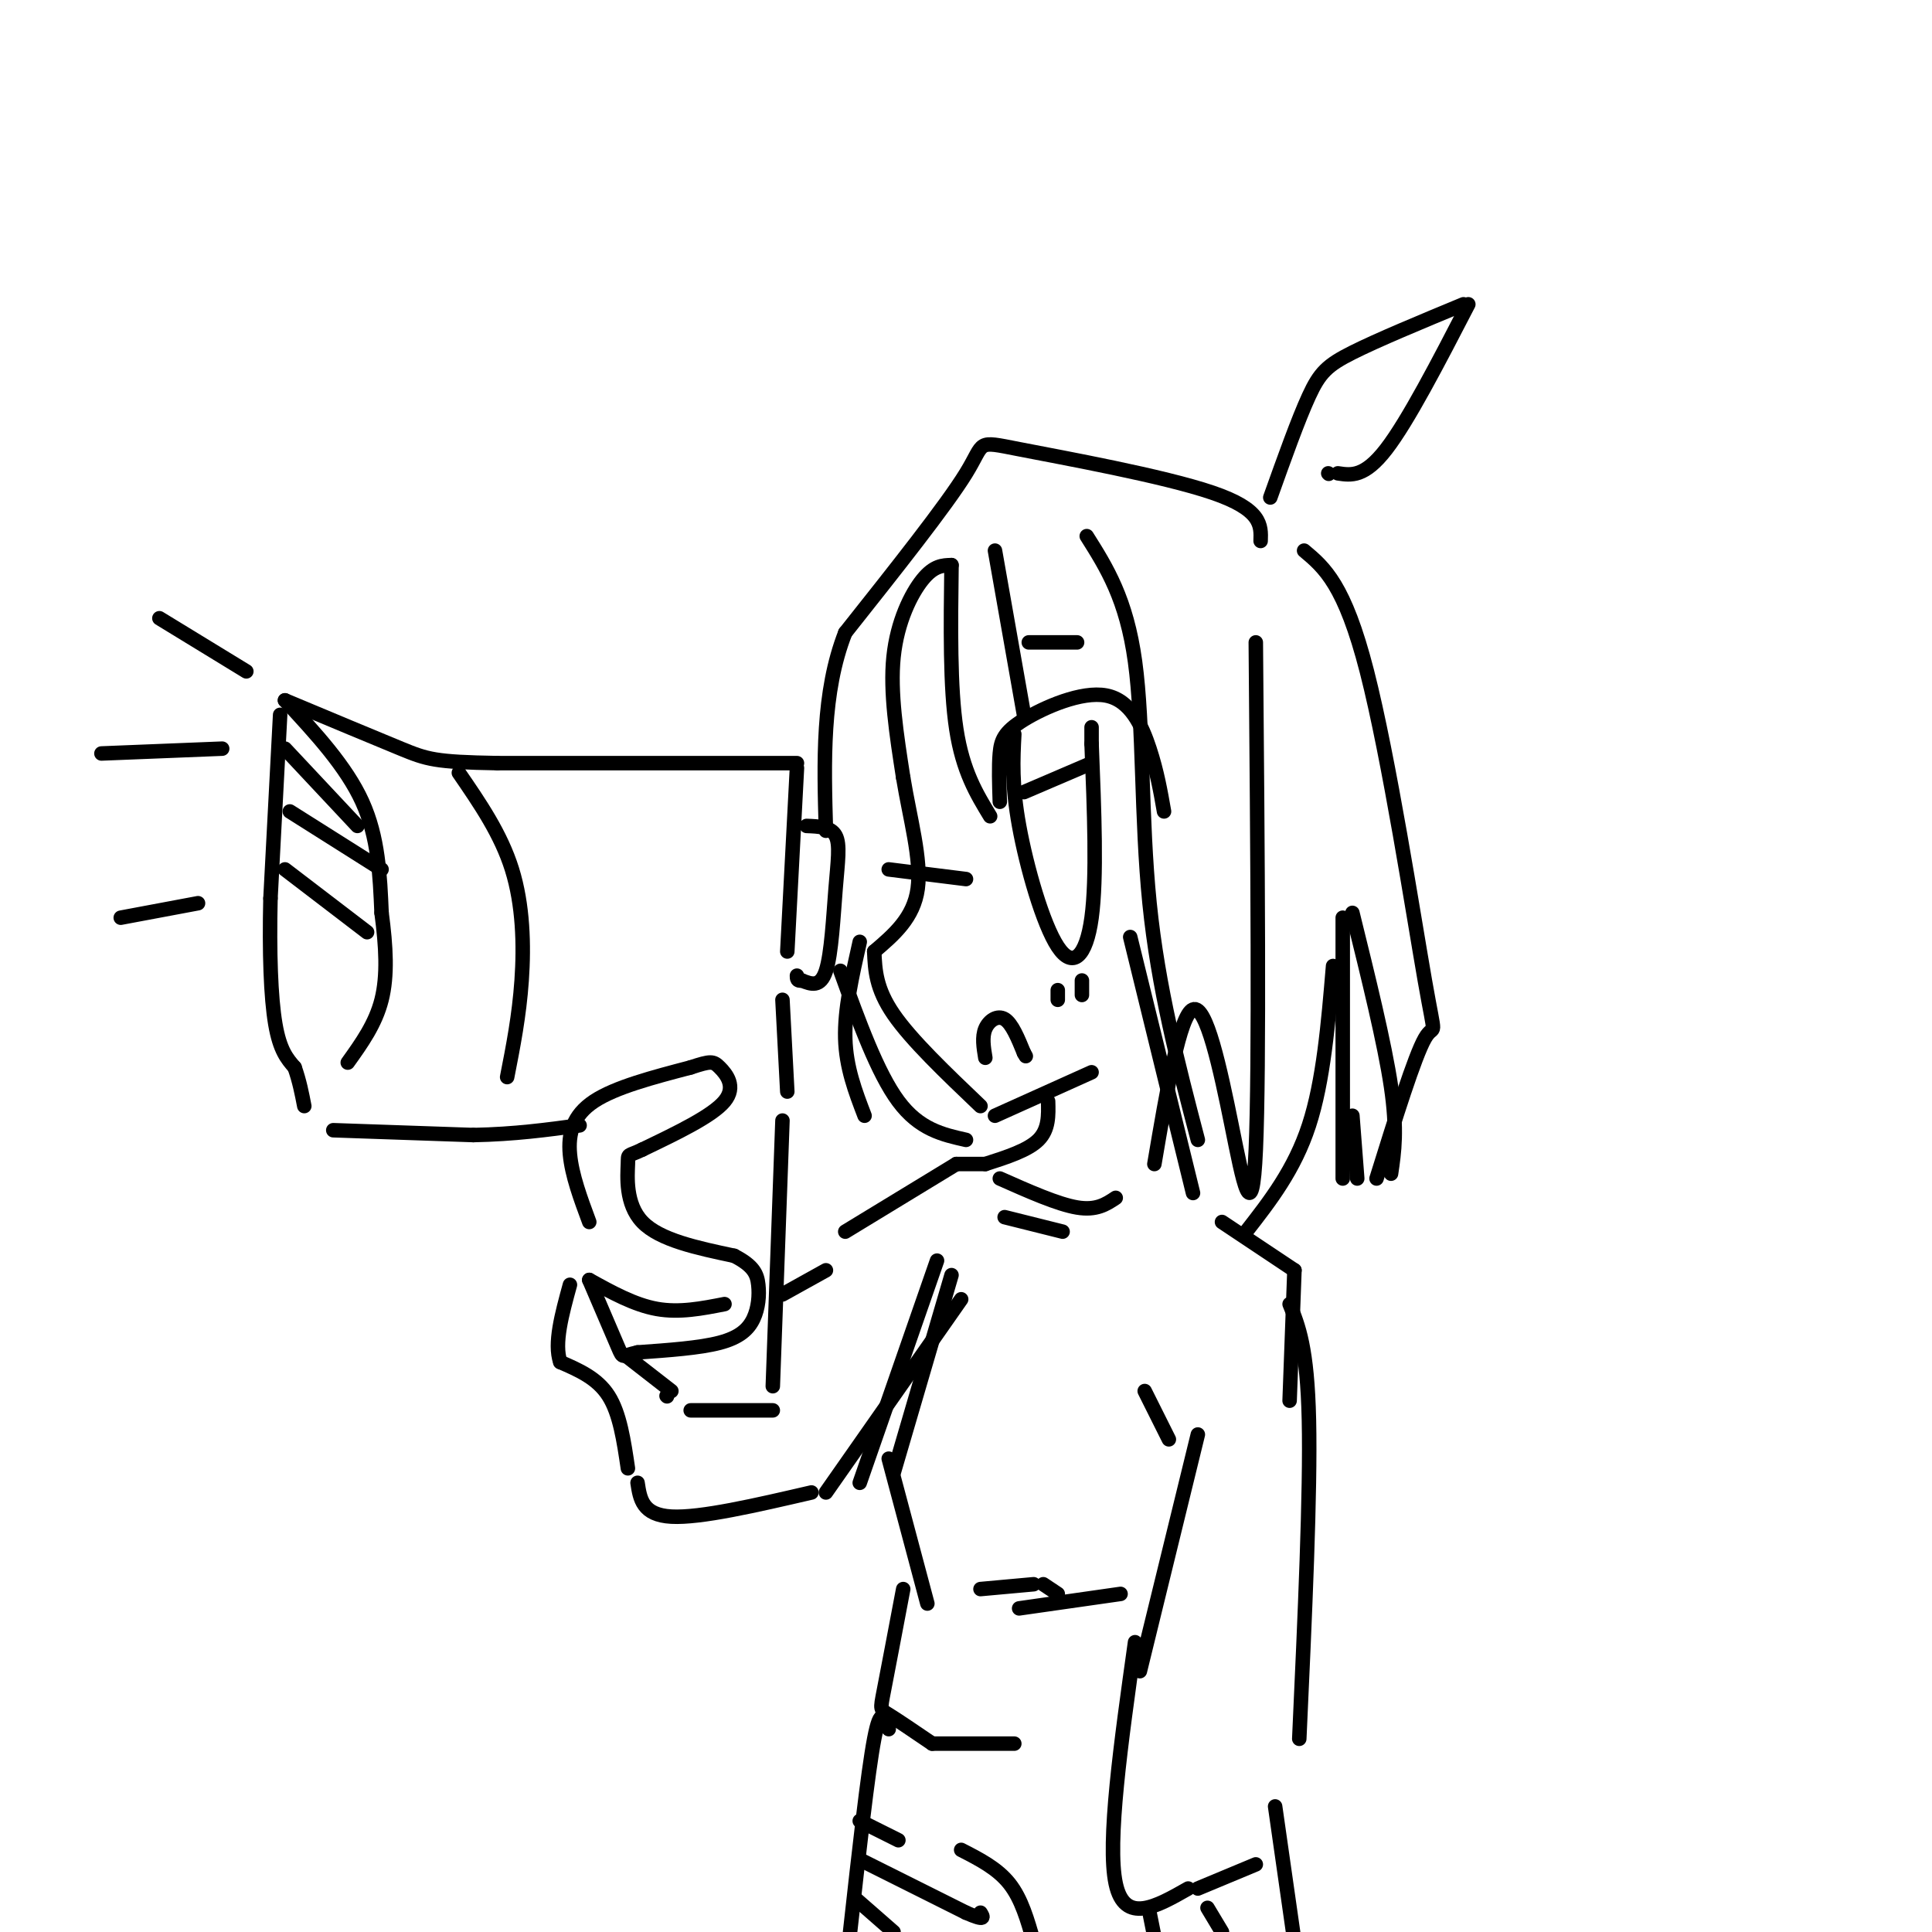 <svg viewBox='0 0 400 400' version='1.1' xmlns='http://www.w3.org/2000/svg' xmlns:xlink='http://www.w3.org/1999/xlink'><g fill='none' stroke='rgb(0,0,0)' stroke-width='3' stroke-linecap='round' stroke-linejoin='round'><path d='M122,253c-1.800,-4.844 -3.600,-9.689 -4,-14c-0.400,-4.311 0.600,-8.089 5,-11c4.400,-2.911 12.200,-4.956 20,-7'/><path d='M143,221c4.190,-1.381 4.667,-1.333 6,0c1.333,1.333 3.524,3.952 1,7c-2.524,3.048 -9.762,6.524 -17,10'/><path d='M133,238c-3.262,1.595 -2.917,0.583 -3,3c-0.083,2.417 -0.595,8.262 3,12c3.595,3.738 11.298,5.369 19,7'/><path d='M152,260c4.075,2.091 4.762,3.818 5,6c0.238,2.182 0.026,4.818 -1,7c-1.026,2.182 -2.864,3.909 -7,5c-4.136,1.091 -10.568,1.545 -17,2'/><path d='M132,280c-3.267,0.711 -2.933,1.489 -4,-1c-1.067,-2.489 -3.533,-8.244 -6,-14'/><path d='M122,265c4.667,2.583 9.333,5.167 14,6c4.667,0.833 9.333,-0.083 14,-1'/><path d='M162,232c0.000,0.000 -2.000,55.000 -2,55'/><path d='M160,292c0.000,0.000 -17.000,0.000 -17,0'/><path d='M138,289c0.000,0.000 0.100,0.100 0.1,0.1'/><path d='M163,226c0.000,0.000 -1.000,-19.000 -1,-19'/><path d='M167,171c2.506,0.095 5.012,0.190 6,2c0.988,1.810 0.458,5.333 0,11c-0.458,5.667 -0.845,13.476 -2,17c-1.155,3.524 -3.077,2.762 -5,2'/><path d='M166,203c-1.000,0.167 -1.000,-0.417 -1,-1'/><path d='M163,197c0.000,0.000 2.000,-38.000 2,-38'/><path d='M165,158c0.000,0.000 -62.000,0.000 -62,0'/><path d='M103,158c-13.022,-0.222 -14.578,-0.778 -20,-3c-5.422,-2.222 -14.711,-6.111 -24,-10'/><path d='M59,145c6.333,6.833 12.667,13.667 16,21c3.333,7.333 3.667,15.167 4,23'/><path d='M79,189c0.933,7.000 1.267,13.000 0,18c-1.267,5.000 -4.133,9.000 -7,13'/><path d='M58,148c0.000,0.000 -2.000,38.000 -2,38'/><path d='M56,186c-0.267,11.289 0.067,20.511 1,26c0.933,5.489 2.467,7.244 4,9'/><path d='M61,221c1.000,2.833 1.500,5.417 2,8'/><path d='M69,234c0.000,0.000 29.000,1.000 29,1'/><path d='M98,235c8.500,-0.167 15.250,-1.083 22,-2'/><path d='M59,155c0.000,0.000 15.000,16.000 15,16'/><path d='M60,168c0.000,0.000 19.000,12.000 19,12'/><path d='M59,180c0.000,0.000 17.000,13.000 17,13'/><path d='M95,160c4.356,6.333 8.711,12.667 11,20c2.289,7.333 2.511,15.667 2,23c-0.511,7.333 -1.756,13.667 -3,20'/><path d='M197,117c-1.822,0.044 -3.644,0.089 -6,3c-2.356,2.911 -5.244,8.689 -6,16c-0.756,7.311 0.622,16.156 2,25'/><path d='M187,161c1.378,8.422 3.822,16.978 3,23c-0.822,6.022 -4.911,9.511 -9,13'/><path d='M181,197c0.167,3.833 0.333,7.667 4,13c3.667,5.333 10.833,12.167 18,19'/><path d='M206,231c0.000,0.000 20.000,-9.000 20,-9'/><path d='M204,219c-0.356,-2.156 -0.711,-4.311 0,-6c0.711,-1.689 2.489,-2.911 4,-2c1.511,0.911 2.756,3.956 4,7'/><path d='M212,218c0.667,1.167 0.333,0.583 0,0'/><path d='M219,205c0.000,0.000 0.000,2.000 0,2'/><path d='M224,203c0.000,0.000 0.000,3.000 0,3'/><path d='M207,166c-0.118,-3.652 -0.236,-7.305 0,-10c0.236,-2.695 0.826,-4.434 5,-7c4.174,-2.566 11.931,-5.960 17,-5c5.069,0.960 7.448,6.274 9,11c1.552,4.726 2.276,8.863 3,13'/><path d='M210,152c-0.274,5.238 -0.548,10.476 1,19c1.548,8.524 4.917,20.333 8,25c3.083,4.667 5.881,2.190 7,-6c1.119,-8.190 0.560,-22.095 0,-36'/><path d='M226,154c0.000,-6.000 0.000,-3.000 0,0'/><path d='M226,158c0.000,0.000 -14.000,6.000 -14,6'/><path d='M213,133c0.000,0.000 10.000,0.000 10,0'/><path d='M197,117c-0.167,12.667 -0.333,25.333 1,34c1.333,8.667 4.167,13.333 7,18'/><path d='M206,114c0.000,0.000 6.000,34.000 6,34'/><path d='M225,111c4.111,6.511 8.222,13.022 10,26c1.778,12.978 1.222,32.422 3,50c1.778,17.578 5.889,33.289 10,49'/><path d='M234,194c0.000,0.000 13.000,53.000 13,53'/><path d='M260,133c0.375,44.036 0.750,88.071 0,105c-0.750,16.929 -2.625,6.750 -5,-5c-2.375,-11.750 -5.250,-25.071 -8,-24c-2.750,1.071 -5.375,16.536 -8,32'/><path d='M261,112c0.119,-3.256 0.238,-6.512 -10,-10c-10.238,-3.488 -30.833,-7.208 -40,-9c-9.167,-1.792 -6.905,-1.655 -11,5c-4.095,6.655 -14.548,19.827 -25,33'/><path d='M175,131c-4.833,12.333 -4.417,26.667 -4,41'/><path d='M270,114c4.196,3.512 8.393,7.024 13,25c4.607,17.976 9.625,50.417 12,64c2.375,13.583 2.107,8.310 0,12c-2.107,3.690 -6.054,16.345 -10,29'/><path d='M280,189c3.333,13.500 6.667,27.000 8,36c1.333,9.000 0.667,13.500 0,18'/><path d='M278,190c0.000,0.000 0.000,54.000 0,54'/><path d='M276,200c-1.000,11.917 -2.000,23.833 -5,33c-3.000,9.167 -8.000,15.583 -13,22'/><path d='M280,231c0.000,0.000 1.000,13.000 1,13'/><path d='M217,228c0.083,2.917 0.167,5.833 -2,8c-2.167,2.167 -6.583,3.583 -11,5'/><path d='M204,241c0.000,0.000 -6.000,0.000 -6,0'/><path d='M198,241c0.000,0.000 -23.000,14.000 -23,14'/><path d='M207,244c6.000,2.667 12.000,5.333 16,6c4.000,0.667 6.000,-0.667 8,-2'/><path d='M208,252c0.000,0.000 12.000,3.000 12,3'/><path d='M199,269c0.000,0.000 -28.000,40.000 -28,40'/><path d='M168,309c-11.500,2.667 -23.000,5.333 -29,5c-6.000,-0.333 -6.500,-3.667 -7,-7'/><path d='M130,304c-0.833,-5.667 -1.667,-11.333 -4,-15c-2.333,-3.667 -6.167,-5.333 -10,-7'/><path d='M116,282c-1.333,-3.833 0.333,-9.917 2,-16'/><path d='M130,281c0.000,0.000 9.000,7.000 9,7'/><path d='M171,263c0.000,0.000 -9.000,5.000 -9,5'/><path d='M197,264c0.000,0.000 -12.000,41.000 -12,41'/><path d='M194,261c0.000,0.000 -16.000,46.000 -16,46'/><path d='M184,302c0.000,0.000 8.000,30.000 8,30'/><path d='M253,253c0.000,0.000 15.000,10.000 15,10'/><path d='M268,263c0.000,0.000 -1.000,27.000 -1,27'/><path d='M267,270c1.833,4.500 3.667,9.000 4,24c0.333,15.000 -0.833,40.500 -2,66'/><path d='M248,297c0.000,0.000 -12.000,49.000 -12,49'/><path d='M235,340c-2.917,20.750 -5.833,41.500 -4,50c1.833,8.500 8.417,4.750 15,1'/><path d='M248,391c0.000,0.000 12.000,-5.000 12,-5'/><path d='M264,374c0.000,0.000 4.000,28.000 4,28'/><path d='M250,395c0.000,0.000 3.000,5.000 3,5'/><path d='M187,329c-1.600,8.444 -3.200,16.889 -4,21c-0.800,4.111 -0.800,3.889 1,5c1.800,1.111 5.400,3.556 9,6'/><path d='M193,361c0.000,0.000 17.000,0.000 17,0'/><path d='M184,358c-0.833,-2.500 -1.667,-5.000 -3,2c-1.333,7.000 -3.167,23.500 -5,40'/><path d='M51,139c0.000,0.000 -18.000,-11.000 -18,-11'/><path d='M46,155c0.000,0.000 -25.000,1.000 -25,1'/><path d='M41,187c0.000,0.000 -16.000,3.000 -16,3'/><path d='M242,298c0.000,0.000 -5.000,-10.000 -5,-10'/><path d='M203,329c0.000,0.000 11.000,-1.000 11,-1'/><path d='M216,328c0.000,0.000 3.000,2.000 3,2'/><path d='M211,333c0.000,0.000 21.000,-3.000 21,-3'/><path d='M199,383c3.750,1.917 7.500,3.833 10,7c2.500,3.167 3.750,7.583 5,12'/><path d='M178,377c0.000,0.000 8.000,4.000 8,4'/><path d='M178,385c0.000,0.000 22.000,11.000 22,11'/><path d='M200,396c4.167,1.833 3.583,0.917 3,0'/><path d='M177,393c0.000,0.000 8.000,7.000 8,7'/><path d='M238,396c0.000,0.000 1.000,5.000 1,5'/><path d='M200,182c0.000,0.000 -16.000,-2.000 -16,-2'/><path d='M178,195c-1.583,7.000 -3.167,14.000 -3,20c0.167,6.000 2.083,11.000 4,16'/><path d='M174,201c3.833,10.583 7.667,21.167 12,27c4.333,5.833 9.167,6.917 14,8'/><path d='M263,103c2.889,-8.089 5.778,-16.178 8,-21c2.222,-4.822 3.778,-6.378 9,-9c5.222,-2.622 14.111,-6.311 23,-10'/><path d='M304,63c-6.250,12.083 -12.500,24.167 -17,30c-4.500,5.833 -7.250,5.417 -10,5'/><path d='M275,98c0.000,0.000 0.100,0.100 0.1,0.1'/></g>
</svg>